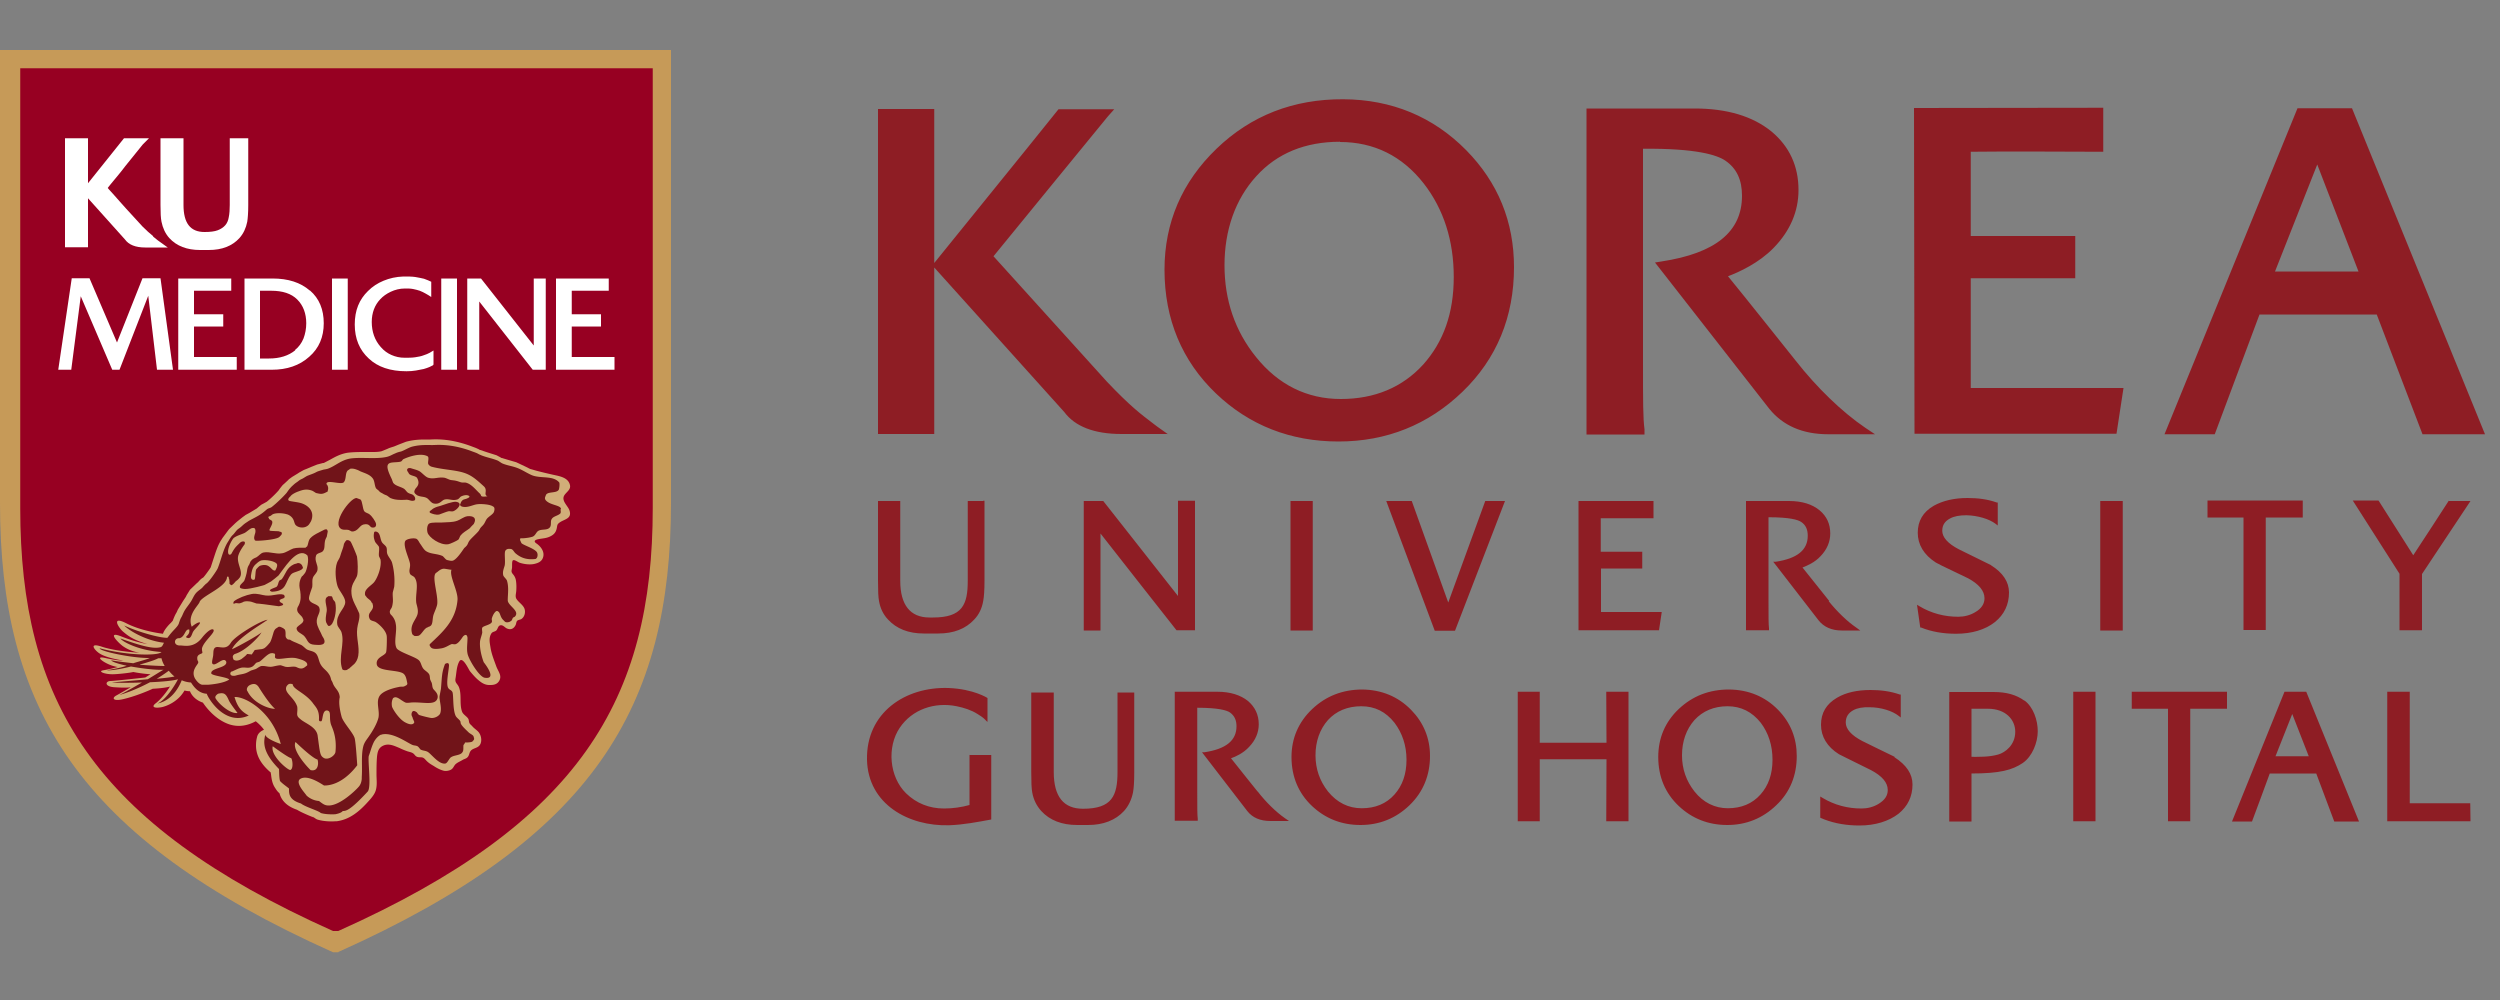 <svg xmlns="http://www.w3.org/2000/svg" width="100" height="40" fill="none"><rect width="100%" height="100%" fill="#808080" stroke="none"/><path fill="#C69A58" d="M13.53 38.08c10.25-4.59 13.31-9.81 13.31-17.98V2H0v18.11c0 8.17 3.06 13.38 13.32 17.98h.22z"/><path fill="#970022" d="M13.53 37.24c9.65-4.32 12.58-9.23 12.58-16.92V2.73H.81v17.59c0 7.68 2.86 12.6 12.51 16.92h.21"/><path fill="#D1AE79" d="M8.1 28.08c.2.31.59.74 1.09.9.36.11.71.05 1.04-.13.11.09.23.2.33.34-.14.06-.25.15-.28.3-.03.11-.04.22-.04.33 0 .4.2.75.59 1.08 0 .03.01.07.01.07.02.16.04.36.16.54.04.06.09.15.18.22.06.23.23.5.7.66.13.08.29.15.45.22l.22.09-.07-.06s.15.12.21.14c.28.09.63.08.73.07h.05c.53-.07.92-.41 1.26-.79.12-.13.27-.3.31-.48.05-.2.02-.4.02-.6 0-.24 0-.47.02-.71.02-.18.05-.35.24-.44.23-.11.44 0 .66.09.1.05.2.09.31.13.12.04.22.04.3.15.06.07.11.09.2.09.13 0 .16.02.25.12s.19.16.31.23c.12.08.25.15.4.19.09.02.22 0 .3-.05s.1-.13.16-.2c.08-.08.19-.12.29-.18.06-.04.14-.05.19-.1.07-.06.07-.14.11-.22.08-.17.3-.13.4-.29.09-.15.05-.38-.06-.51-.07-.08-.17-.14-.24-.22-.04-.05-.09-.08-.12-.13-.03-.06-.02-.13-.05-.18-.06-.1-.21-.17-.25-.29-.11-.31 0-.69-.13-.99-.06-.13-.16-.16-.13-.33.04-.22.04-.48.15-.68.13-.24.38.33.43.39.1.12.21.25.33.35.14.12.28.21.48.2.15 0 .28-.03.36-.17.12-.21-.05-.38-.12-.58-.09-.25-.19-.49-.23-.75-.03-.19-.08-.39.04-.57.05-.07.15-.06.2-.12.06-.07.06-.19.17-.2.1-.01.17.1.25.13.16.07.28 0 .35-.15.02-.05.02-.11.05-.15s.11-.05.16-.07c.14-.08.19-.27.14-.42-.06-.16-.23-.25-.32-.39-.06-.1-.02-.2-.01-.32.01-.15.01-.31-.02-.46a.5.5 0 0 0-.12-.22c-.07-.1-.05-.11-.03-.24.01-.07-.01-.25.03-.3.05-.06.21.07.28.09.18.06.43.09.61.04.12-.03.24-.08.3-.2.12-.24-.05-.48-.24-.61-.12-.08-.08-.14.06-.17.18-.04.34-.03.52-.13.13-.07.2-.16.23-.31.02-.09.01-.15.09-.21.19-.16.53-.15.42-.5-.06-.18-.3-.36-.23-.56.06-.16.29-.25.25-.45-.06-.3-.4-.36-.63-.41s-.48-.11-.71-.17c0 0-.24-.07-.25-.07l-.2-.1-.36-.17s-.55-.16-.57-.17h-.01c-.02 0-.04-.02-.04-.02l-.17-.09-.38-.12-.3-.1-.03-.02-.11-.05-.16-.06-.08-.03c-.56-.2-1.07-.28-1.58-.25h-.17c-.2 0-.47 0-.81.09l-.31.12-.12.05-.05.02s-.23.07-.23.08l-.12.05-.15.06c-.16.04-.39.03-.62.03-.24 0-.5 0-.74.03-.3.05-.52.18-.7.28l-.25.13h-.03l-.19.05-.04.01-.25.1-.14.06-.15.06-.18.1-.06.04-.23.14-.04.03-.07.05s-.02.01-.03.03c0 0-.2.19-.22.2-.03.03-.13.16-.13.16l-.04.06c-.14.16-.34.35-.48.46-.07.04-.22.12-.22.12l-.1.08-.08.07-.3.18-.13.07s-.02.01-.03.02l-.11.08-.2.16-.08.07-.25.24-.04.05-.23.31-.03.05c-.16.23-.24.51-.33.78l-.11.34c-.03.06-.24.35-.3.41 0 0 .02-.01.03-.02-.03.02-.06.04-.08.05l-.06.05s-.09.09-.09.1l-.06.05-.27.26-.13.21-.04.08-.1.15-.22.36s-.03.08-.06.13c-.02.03-.07.12-.14.31l-.08.09c-.04.03-.27.27-.31.43 0 0-.83-.09-1.47-.42-.63-.32-.3.2-.11.35.18.15.39.32.95.48 0 0-.4-.05-1.03-.3s-.11.27.06.39c.16.11.37.21.66.26 0 0-.93-.05-1.5-.24s-.28.15-.11.26c.29.2.96.29.96.29s-.19.02-.72-.1c-.52-.12.05.3.5.36 0 0-.32.09-.57.13s.03.16.36.16c.22 0 .72-.06.83-.09 0 0 .35.07.69.09l-.21.13s-1.16.13-1.38.14c-.23 0-.26.23.16.25.3.02.48.02.64 0 0 0-.38.22-.56.32-.22.11-.15.26.28.15.43-.1.92-.3 1.16-.41 0 0 .47-.02.69-.09 0 0-.27.44-.57.67-.22.17 0 .21.27.15.27-.07.66-.27.88-.66 0 0 .11.03.22.03 0 0 .1.32.53.46"/><path fill="#711419" d="M17.27 20.54s.16.07.3.04c.09-.03.28-.11.37-.13.06-.01.13.02.19 0 .15-.05.43-.34.1-.38-.12-.01-.49.12-.6.16-.11.03-.19.05-.28.1-.03.01-.15.12-.14.1 0 0-.09.07.06.11M13.14 23.85s.08-.01.12 0 .04.08.06.12c.01.03.09.1.09.13.06.27 0 .63-.12.84-.04.06-.09.1-.13.1-.05 0-.07-.07-.09-.1-.08-.11-.02-.37 0-.5.02-.16-.1-.41-.02-.53l.09-.07zM9.4 24.13c.07-.02.16.02.2 0l.09-.03c.1-.07.21-.05.31-.04.05 0 .21.07.26.08.08 0 .48.05.89.11 0 0 .22-.03.17-.09.03.04 0-.03-.09-.06l-.03-.03s-.07-.06.06-.11c-.05.01.09-.02.11-.05.05-.06-.02-.12-.02-.12-.2-.07-.42.06-.72.03-.14-.01-.35-.1-.56-.06-.23.04-.56.17-.71.29 0 0-.08.13.03.09M11.9 22.52c.2-.01.21.2.22.18-.02.15-.39.16-.48.28-.26.33-.15.66-.76.69 0 0-.12-.03-.07-.08.04-.04.18-.08.24-.11.08-.05.07-.17.12-.25.01-.02.08-.04.1-.06.17-.23.19-.46.49-.6.01 0 .12-.04.14-.04M13.84 21.62c.07-.04.14 0 .18.04.03.02.25.55.26.6.03.19.05.63 0 .78-.08.2-.26.35-.22.71.02.21.11.37.2.55.01.03.1.2.11.24.04.19-.07.44-.08.59-.05.38.1.73.04 1.1-.03.16-.08.24-.16.33l-.07.06s-.05.05-.09.08l-.04.04c-.06.02-.07.05-.1.06-.16.04-.2-.06-.18-.04-.17-.47.11-1.02-.03-1.47-.03-.1-.16-.21-.17-.32-.06-.41.32-.62.32-.89 0-.2-.25-.45-.31-.64-.07-.22-.12-.65-.02-.93.02-.07.11-.18.13-.27.05-.18.12-.32.14-.44 0-.04.03-.09.05-.12 0-.01.04-.05.05-.06M18.68 20.65c.27-.03.4.08.27.31l-.05.05s-.1.1-.11.12c-.13.1-.26.16-.36.28-.04.04-.06.15-.1.18-.07.05-.33.17-.4.18-.33.05-.78-.28-.83-.47-.04-.16 0-.32.07-.36.11-.06.41-.03.51-.04.25-.02.41 0 .61-.07.12-.04.26-.16.4-.18M14.88 21.1c-.09-.01-.09-.18-.34-.12-.17.04-.22.29-.47.28l-.12-.06c-.11-.03-.19.01-.28-.03-.44-.21.34-1.26.59-1.25.01 0 .14.05.16.06.08.07.08.36.15.47.06.07.15.07.22.13.08.06.23.27.25.37 0 0 .04.18-.16.15"/><path fill="#711419" d="M12.99 21.18c-.17.09-.54.24-.62.41-.04.09-.04.16-.08.26 0 .01-.05.03-.07.06-.18 0-.34-.01-.49.03-.12.04-.3.17-.44.19-.28.05-.49-.08-.75-.03-.11.02-.19.14-.28.19-.08.04-.11.04-.18.1l-.06.07s-.04.09-.05.12c-.06.08-.08.17-.09.26s-.07.3-.11.39c-.02.04-.14.14-.16.18 0 .03-.04.06 0 .1-.04-.04-.03.04.19.05.25 0 .78-.16.78-.16l.26-.14c.05-.04.25-.19.3-.24.19-.23.69-1.08 1.08-.86l.07.05c.09.16-.02.61-.09.71l-.09.11c-.07.03-.12.21-.13.29-.02.14.02.26.03.33.02.16.04.36-.06.56-.02.04-.08.11-.06.21.02.13.19.21.22.31.01.05.06.06 0 .16-.03.05-.18.14-.22.19-.06.06 0 .15.03.18.11.1.2.11.28.22.12.15.11.29.38.31.21.02.5.03.37-.25l-.06-.1c-.07-.18-.2-.35-.22-.55-.02-.25.18-.39.1-.59-.07-.16-.38-.14-.41-.35-.01-.12.1-.36.13-.47.02-.15-.02-.25.03-.38.03-.09.17-.19.18-.31.03-.21-.13-.34-.06-.56.03-.12.21-.1.28-.19.09-.11.04-.27.09-.44 0-.02.05-.11.06-.13l.04-.21c-.02-.13-.1-.08-.11-.08m-1.99 1.64c-.17.04-.19-.33-.61-.19-.02 0-.14.12-.15.14-.05.11-.02.39-.08.42 0 0-.16.04-.13-.17.05-.33.11-.39.28-.53.02-.02.09-.06.12-.07.2-.05.56.03.63.13.06.08-.06.27-.06.27"/><path fill="#711419" d="M22.44 20.35c-.03-.15-.44-.14-.61-.34-.06-.08-.02-.13 0-.19.05-.18.42-.07.52-.23.03-.07.04-.26.02-.29-.24-.29-.74-.15-1.09-.29-.17-.07-.38-.21-.56-.28-.22-.09-.4-.1-.62-.19-.05-.02-.15-.1-.2-.12-.25-.1-.45-.12-.7-.23-.03-.01-.11-.06-.14-.07-.1-.04-.14-.05-.24-.09-.39-.14-.88-.26-1.44-.23-.24.01-.53-.03-.91.07-.13.04-.31.15-.43.19-.09.02-.16.04-.24.08-.11.04-.2.11-.35.14-.43.09-1 0-1.43.06-.38.06-.6.3-.91.41-.1.03-.13.02-.22.05-.06.02-.18.05-.23.08-.13.07-.21.09-.36.15-.07.03-.16.1-.23.13-.11.05-.11.07-.2.13l-.07.05s-.15.13-.17.16c-.06.06-.12.15-.17.22-.16.18-.4.41-.59.56-.07.05-.12.04-.19.09-.07.06-.14.12-.21.17-.17.12-.33.19-.51.29l-.12.08c-.15.1-.15.14-.3.24-.1.07-.15.18-.24.26-.06.05-.14.2-.18.26-.19.29-.27.71-.41 1.06-.04.1-.38.59-.47.62l-.06.06s-.05.05-.09.1c-.1.09-.2.14-.28.25-.06.08-.1.18-.16.28-.09.15-.24.31-.31.47-.03.06-.05.12-.08.17l-.01.02c-.04.05-.1.25-.1.25-.07.16-.23.25-.45.56-.25.02-1.13-.21-1.73-.49.13.15.8.6 1.59.69-.05.08-.06.16-.15.18-.31.08-.86-.09-1.59-.35.04.1.69.48 1.64.54-.14.17-1.45.13-2.47-.15-.04.11 1.28.4 2 .39-.12.06-.45.14-.66.21-.33-.04-.79-.09-.88-.12.02.07.35.16.62.22-.26.09-.64.15-.79.18.11.02.53-.04.96-.15.39.07.98.15 1.3.13-.08.04-.39.24-.63.38-.61.06-1.28.11-1.43.13.08.01.62.02 1.2 0-.35.2-.73.42-.91.5.27-.07.74-.25 1.23-.51.48-.02.93-.06 1.12-.12-.07.14-.45.81-.82.97.16-.03.66-.17.97-.93.11.05.23.08.37.09.08.12.27.43.63.45.07.21.74 1.3 1.68.87-.27-.15-.44-.3-.57-.74.42-.03 1.52.58 1.85 1.88-.26-.09-.59-.24-.62-.37-.07.3-.12.69.55 1.37.01.14 0 .32.04.48.11.12.24.2.36.3 0 .19-.02.45.48.6.17.14.71.29.79.38.16.05.4.06.58.05 0 0 .24-.04.3-.13.12 0 .28 0 1-.78.15-.18 0-1.18.04-1.42.07-.18.1-.34.2-.55 0 0 .1-.21.28-.3.01 0 .03 0 .04-.01.42-.1.96.29 1.21.41.09.04.14.02.22.06.04.02.09.1.12.13.09.05.18.04.28.09.15.08.45.52.72.47.08-.02.15-.21.22-.25.12-.08.29-.07.41-.15.12-.1.07-.21.09-.34 0 0 .06-.07.06-.1.06 0 .2 0 .28-.03.01 0 .05-.05.06-.06.05-.05.01-.11 0-.16-.02-.05-.15-.11-.19-.15-.09-.09-.25-.23-.31-.34-.03-.06 0-.07-.04-.13s-.15-.13-.18-.21c-.12-.27-.07-.87-.13-.95-.05-.08-.11-.07-.16-.15-.1-.16.02-.69.03-.9 0-.17-.16-.06-.16-.06-.13.34-.12.49-.16.97 0 .04-.06.3-.06.35 0 .17.1.45.03.65-.02.07-.16.19-.34.19-.07 0-.42-.09-.5-.12-.02 0-.09-.09-.09-.1-.18-.14-.21 0-.22.06 0 .07.02.09.04.13 0 .04.08.19.07.2 0 .02-.06.18-.39-.01-.25-.15-.49-.55-.5-.62-.03-.16.01-.27.04-.33.12-.11.27.04.39.11.03.02.11.07.14.07.07.01.19-.01.2-.01.47-.03.96.14 1.05-.17.05-.2-.14-.31-.18-.39-.04-.1-.02-.11-.05-.22 0-.01-.04-.08-.04-.09-.05-.08-.02-.16-.06-.25-.05-.1-.19-.16-.25-.25-.08-.12-.08-.26-.19-.34-.16-.13-.8-.32-.87-.47-.12-.24.03-.67-.03-.96a.63.63 0 0 0-.19-.37c-.04-.04-.06-.11-.04-.16.03-.1.08-.07.11-.31.02-.13-.01-.27 0-.41 0-.02.06-.23.06-.25.03-.35-.02-.71-.09-.96-.04-.12-.15-.23-.19-.35-.03-.1 0-.15-.03-.25-.03-.08-.14-.14-.18-.21-.08-.13-.06-.34-.19-.41-.1-.05-.13.02-.12 0-.03.12-.03.23.03.38.02.06.14.16.16.22.02.12-.02.26 0 .37l.06.13c.05.31-.12.73-.25.9-.09.12-.36.26-.37.44-.01.11.03.11.06.16.04.06.17.13.19.19.01.04.03.03.05.07l.02.09c.02.22-.26.27-.13.53.04.08.18.08.25.13.14.09.41.34.43.56.01.09 0 .6-.03.65-.06.14-.41.19-.37.47.04.3.83.21 1.06.37.11.08.13.24.16.38.02.08-.06.1-.09.12-.09.05-.14.01-.25.04-.26.05-.67.17-.78.38-.13.24.02.56-.03.84-.06.25-.24.55-.38.75-.08.12-.19.24-.23.41-.09.36-.03.8-.06 1.23 0 0 .02.23-.13.39-.17.19-.76.74-1.19.74-.15 0-.22-.05-.39-.18a.83.83 0 0 1-.5-.22c-.04-.08-.51-.55-.22-.68.27-.13.72.15.92.28.08 0 .69.03 1.33-.81-.03-.44-.07-1-.11-1.1-.07-.21-.43-.59-.51-.82-.05-.18-.14-.55-.08-.8-.02-.28-.2-.34-.28-.57-.02-.06-.05-.1-.06-.12-.02-.08-.04-.16-.09-.23-.11-.17-.22-.21-.32-.37-.11-.17-.09-.39-.25-.5-.09-.06-.21-.07-.31-.12-.07-.04-.16-.15-.25-.19-.1-.04-.13-.06-.23-.1-.05-.02-.14-.06-.18-.09-.05-.03-.09 0-.13-.04-.12-.1-.03-.19-.09-.37 0-.02-.05-.02-.06-.06-.05-.01-.14-.09-.21-.05-.09.07-.12.05-.18.19-.03.09-.1.37-.16.44s-.13.16-.22.22c-.08.04-.15.04-.15.04l-.23.03-.12.18s-.13-.02-.19-.02c-.02.05-.17.16-.22.2-.2.12-.32.04-.33 0 0-.04-.07-.12.06-.2.46-.13 1.02-.74 1.07-.87-.06.09-1.01.61-1.18.68.19-.45 1.35-1.1 1.42-1.18-.29.04-1.28.64-1.46.91-.16.27-.35.19-.54.18-.18 0-.16.18-.17.3 0 .11-.09.34-.02.38.12.1.44-.32.54-.09.05.25-.6.24-.6.45-.03.11.61.15.72.26-.21.15-.71.2-.85.21h-.23c-.08-.01-.19-.09-.29-.25-.18-.33.13-.56.13-.64 0-.09-.04-.04-.04-.18s.15-.16.19-.19-.01-.07 0-.2c.08-.3.57-.65.45-.75-.11-.06-.36.21-.45.33-.34.44-.74.3-.87.31-.3.01-.25-.31-.04-.29.24-.05.22-.38.4-.35.05.24-.22.28-.09.33.17.07.19-.16.25-.25.05-.09.29-.3.27-.36-.07-.03-.25.1-.33.17-.2-.49.3-.87.32-1.01.16-.26 1.08-.59 1.09-.98l.03-.02s.02-.01.04.04c0 0 0 .05.02.07v.06-.04c.01.06.01.11.01.1v.06s.06.05.06.06c.02 0 .07-.02.12-.08 0 0 .06-.06.06-.07.09-.07.1-.07.17-.16.16-.23-.14-.56-.06-.87.06-.21.25-.45.25-.45.05-.12-.03-.12-.03-.12-.12-.02-.2.11-.19.09-.16.15-.2.21-.31.41 0 0-.09.08-.12-.03-.05-.19.16-.57.23-.62.13-.09.26-.12.42-.19.08-.04.2-.16.28-.19.04-.01.08-.02.12 0 0 0 .06.04.03.19 0 0-.06.17-.04.23.02.04 0 .08.1.08.23 0 .73-.05.87-.13.03-.01.07-.06.1-.09.05-.05.04-.12 0-.13l-.1-.03c.08 0-.42-.01-.34-.03-.09.01.12-.23.09-.35 0-.06-.11-.08-.13-.12 0-.03-.06-.07 0-.09l.07-.03s.05-.04.08-.06c.16-.07.44-.04.56 0 .02 0 .21.06.28.25.02.05.03.11.06.16.09.13.37.18.53.02.03-.03.07-.1.1-.15.16-.37-.08-.62-.38-.72-.12-.04-.32-.06-.47-.09-.11-.03-.04-.12-.01-.15l.04-.04c.06-.09.25-.17.31-.19.16-.06.33-.12.56-.03.03.01.13.08.15.09.18.04.24.06.41-.03.07-.03.06-.04.06-.06.06-.17-.06-.28-.05-.26-.03-.22.61.05.7-.09.1-.13.04-.37.16-.47.01 0 .09-.06.09-.06.12-.02.22.02.32.06l.1.05c.2.08.38.13.49.29.07.11.06.27.12.38.03.04.1.08.13.12s.08.06.12.08c.06.04.08.05.16.08.06.02.14.11.19.12.19.08.42.07.62.06.12 0 .19.07.31.03.06-.02.04-.13 0-.17-.07-.1-.13-.07-.25-.14-.05-.03-.11-.13-.16-.16-.14-.09-.35-.11-.44-.25 0-.02-.03-.06-.03-.09l-.03-.07c-.17-.35-.23-.56-.06-.62.1-.04.33-.02.44-.06.03-.01.07-.08.09-.09.25-.12.71-.26.97-.12.08.04 0 .24.03.31.02.04.07.09.14.11.53.14 1.07.12 1.46.31.23.11.41.28.62.47.18.16-.03.34.15.4-.13.02-.24.03-.26-.03 0-.02-.04-.08-.06-.09-.14-.13-.3-.34-.5-.41-.1-.04-.14 0-.25-.03l-.12-.04c-.14-.04-.15-.03-.28-.05-.06-.01-.19-.08-.25-.09-.27-.04-.41.07-.65 0-.11-.03-.26-.21-.35-.26-.11-.06-.22-.08-.34-.12a.2.2 0 0 0-.11 0c-.07.04-.05.1-.01.15.02.03.04.08.06.09.09.07.27.07.31.16.14.27-.06.37-.09.45-.02.05-.05.09 0 .16.03.03.09.08.13.09.13.05.23.03.34.09.08.04.17.2.28.22.25.05.31-.13.44-.16.18-.04.29.06.5 0 .07-.02.11-.1.15-.12.12-.06.24-.07.31-.03 0 0 .08.04-.03.09-.07.04-.12.04-.19.07-.04.02-.09.09-.09.1a1 1 0 0 0-.04.11c.02.03.05.05.07.06.22.07.44-.07.62-.09.14-.02.52 0 .63.09 0 0 .1.02.04.21-.04.11-.22.19-.29.29-.04.05-.08.16-.12.21-.07.09-.08.08-.14.16l-.04.07c-.03.08-.35.35-.4.44-.04.05-.05.11-.09.17-.06.08-.1.09-.13.14-.09.13-.27.4-.42.47-.07.03-.16 0-.25-.02-.06-.02-.13-.13-.18-.16-.22-.1-.46-.07-.65-.19-.1-.06-.18-.22-.25-.31-.04-.06-.08-.16-.15-.19-.11-.04-.38 0-.44.09-.1.2.16.7.19.91.02.18-.06.25 0 .4.03.07.15.09.19.16.17.26.02.64.06 1 .02.11.08.25.06.41-.03.25-.35.46-.22.84 0 .02.07.06.07.07.05.02.13.01.18 0 .11-.04.2-.24.31-.31a.15.15 0 0 1 .07-.03c.01-.02.04-.02.06-.03.05-.03.06-.03.09-.09.04-.1.03-.2.06-.34.03-.12.14-.33.16-.47.04-.38-.24-1.13-.04-1.25.08-.05.15-.14.28-.16.06-.01.25.04.33.04-.1.24.27.86.24 1.21-.07.84-.62 1.3-1.09 1.75-.06.05 0 .11.03.15.09.09.32.05.44.03.17-.04.25-.11.37-.16.05-.02.1.01.16 0 .13-.03.24-.21.31-.31 0 0 .15-.17.18.05 0 .22-.04.44 0 .63.04.23.47.94.69.97.52.08-.01-.58-.04-.62-.08-.2-.17-.55-.15-.81 0-.1.08-.29.09-.38 0-.05-.02-.15 0-.19.04-.08.32-.11.38-.22.02-.03 0-.09 0-.13.01-.07.07-.21.13-.27.04-.05.09-.08.16 0 .05.06.06.2.16.3l.08.08c.09.06.24-.02.2-.01.1-.03.08-.12.13-.16l.06-.03c.23-.23-.28-.44-.28-.66 0-.24.05-.51-.03-.78-.02-.07-.14-.16-.15-.22-.04-.15.04-.31.06-.4.03-.2-.03-.51.03-.59.04-.05.09-.08.22-.06.08.01.13.14.19.18.2.17.44.26.78.22.04 0 .08-.07.08-.08.02-.06.02-.14-.02-.2-.12-.16-.6-.29-.62-.37-.02-.06-.09-.14-.01-.19-.04.03.29 0 .42-.04.16-.03.17-.19.28-.25.15-.08.38 0 .47-.16.05-.09 0-.23.06-.31.06-.11.25-.13.34-.22.03-.02.02-.12.01-.15M9.9 27.65c-.06-.07-.01-.2.1-.25.21-.1.29.01.34.07.2.32.47.72.66.88-.18.02-.85-.19-1.1-.7m1.71 3.15c-.11 0-.8-.58-.7-.95.2.15.67.48.73.47.06.04.11.44-.03.48m.81 0c-.09-.08-.76-.79-.6-1.12.19.18.7.66.88.7.05.13.04.51-.29.42m.08-2.71c.12.18.28.28.27.66-.01.09.02.11.09.1.07-.02.03-.46.24-.43.18.03.06.28.15.56.03.1.24.46.18 1.08 0 .16-.31.37-.48.25-.14-.09-.14-.19-.23-.85-.03-.39-.51-.52-.7-.7-.2-.15-.09-.22-.12-.49-.12-.39-.57-.57-.42-.83.05-.06.09-.12.24-.07 0 .19.47.34.77.71m-3.2-1.22c.05-.02.25-.12.3-.13.21-.08.33.04.52-.07.05-.03.1-.1.14-.14.04-.03.1-.03.15-.06.11-.07.31-.31.45-.33.08-.01.08 0 .12.01 0 0 .06-.01.04.11-.04.23.51 0 .86.08.24.06.48.14.42.3 0-.02-.07.05-.09.06-.17.12-.3-.01-.38-.02-.15-.02-.25.03-.4 0l-.18-.06c-.12 0-.28.05-.37.06-.16.01-.24-.04-.39-.03-.07 0-.19.1-.24.12s-.1.03-.15.05c-.03 0-.11.05-.15.07-.15.08-.24.08-.42.12l-.11.03c-.23.03-.21-.13-.14-.17m-.54.89c.25-.06.32 0 .44.28.09.17.27.39.34.49-.29.04-.73-.35-.86-.56-.08-.1.04-.18.08-.21M5.6 26.58c.32-.09.61-.18.73-.25h.13c.02.09.05.17.1.26.01.02.02.04.03.05-.2 0-.59-.02-.99-.05m.67.56c.17-.1.33-.21.48-.32.07.08.14.16.23.23-.08.02-.36.06-.7.09"/><path fill="#fff" d="M6.13 9.45q-.09-.075-.21-.18c-.07-.07-.15-.14-.22-.21l-.66-.72-.25-.28-.23-.26-.19-.21s-.04-.05-.06-.07c0 0 .01-.02.02-.03.05-.06.1-.13.17-.21.07-.09.15-.18.24-.29s.18-.22.26-.33l.71-.88.25-.25h-1l-1.44 1.8v-1.8H2.6v4.36h.92V7.93L5 9.58c.15.21.42.32.81.32h.9l-.39-.28c-.06-.05-.13-.1-.2-.16"/><path fill="#fff" d="M9.19 5.53V8.2c0 .18-.01.35-.04.49-.02.13-.07.24-.14.32s-.17.15-.3.2-.31.07-.53.07c-.57 0-.84-.36-.84-1.08V5.53h-.92V8.2c0 .31.01.53.04.67.05.25.15.47.31.65.29.32.71.48 1.23.48h.35q.795 0 1.23-.48c.16-.18.26-.4.31-.65.02-.13.04-.35.04-.67V5.53zM5.93 11.83l-1.15 2.96h-.29l-1.26-2.94-.38 2.94h-.52l.54-3.66h.71l1.1 2.57 1.02-2.57h.72l.5 3.66h-.64zM7.76 14.28h1.71v.51H7.13v-3.65h2.12v.49H7.76v.94h1.17v.49H7.76zM12.4 11.62c.37.32.55.76.55 1.31s-.19 1-.58 1.34c-.39.35-.89.52-1.5.52H9.78v-3.65h1.12c.63 0 1.12.16 1.49.48M11.8 14c.15-.12.26-.27.34-.46.07-.19.11-.39.11-.61 0-.19-.03-.37-.09-.53q-.09-.24-.27-.42c-.24-.24-.59-.35-1.04-.35h-.45v2.71h.36q.645 0 1.05-.33M13.28 11.14h.63v3.65h-.63zM17.32 14.61l-.14.07c-.06.03-.14.05-.23.08-.09.02-.2.04-.31.06-.12.02-.24.03-.38.03-.65 0-1.15-.17-1.51-.51-.37-.34-.56-.79-.56-1.36s.18-1 .53-1.34c.18-.18.38-.31.62-.41s.5-.16.8-.17c.18 0 .34 0 .47.02.14.02.25.05.35.07.11.04.21.08.29.12v.61c-.08-.05-.15-.1-.23-.14-.07-.04-.15-.08-.23-.11s-.18-.05-.27-.07c-.1-.02-.2-.02-.32-.02-.21 0-.4.05-.57.13q-.255.12-.42.3c-.22.23-.34.54-.34.91 0 .39.12.73.36 1 .13.15.27.25.43.32s.33.11.53.11c.15 0 .29 0 .42-.02s.24-.04.34-.08c.09-.03.17-.06.24-.1q.09-.06.15-.09v.56zM17.65 11.14h.63v3.65h-.63zM21.79 11.14h.04v3.65h-.52l-2.14-2.73v2.73h-.48v-3.65h.55l2.11 2.68v-2.68zM22.87 14.28h1.71v.51h-2.34v-3.65h2.11v.49h-1.48v.94h1.17v.49h-1.17z"/><path fill="#8E1D24" d="M50.31 31.67s-.86-1.07-1.07-1.34c.18-.06.49-.2.72-.45.26-.27.39-.58.39-.91 0-.38-.15-.69-.43-.93-.3-.24-.71-.37-1.22-.37h-1.71v5.16h.92v-.08c-.02-.17-.02-.42-.02-1.05v-3.39c.84 0 1.18.1 1.31.19.18.13.26.31.26.55 0 .57-.42.91-1.28 1.04h-.1l1.81 2.35c.21.27.52.4.93.4h.74l-.16-.11c-.36-.25-.77-.65-1.1-1.08zM54.47 32.33c-.54 0-.99-.23-1.35-.67-.33-.42-.5-.9-.5-1.45s.17-1.04.5-1.41c.33-.36.78-.55 1.33-.55s.98.22 1.33.66c.31.41.48.91.48 1.48s-.16 1.03-.48 1.39c-.33.37-.77.55-1.31.55m.03-4.75q-1.185 0-2.01.78c-.55.52-.83 1.17-.83 1.92 0 .79.28 1.45.82 1.96.53.5 1.18.76 1.94.76s1.42-.27 1.96-.79.82-1.19.82-1.97c0-.72-.26-1.34-.76-1.85-.52-.53-1.18-.8-1.95-.81M45.32 27.7h-.62v3.18c0 .95-.22 1.47-1.38 1.47q-1.17 0-1.17-1.47V27.7h-.9v3.19c0 .39.01.66.04.81.05.29.18.54.36.74.34.37.82.56 1.44.56h.43c.61 0 1.1-.19 1.44-.56.18-.2.3-.45.36-.74.03-.16.05-.42.05-.81V27.7h-.06zM38.78 30.19v2.01c-.32.09-.67.14-1.02.14-.59 0-1.11-.21-1.52-.61-.67-.66-.77-1.85-.25-2.62.5-.74 1.4-1.04 2.28-.86.29.06.58.15.83.31.1.06.21.13.3.22.01.01.08.09.09.09h.01v-.95s-.55-.36-1.56-.4c-1.73-.06-3.3.99-3.26 2.87.04 1.78 1.67 2.67 3.29 2.62.57-.02 1.13-.13 1.68-.23V30.2h-.88zM82.93 27.67v5.18h.89v-5.18h-.89M92.35 30.25h-1.33c.05-.13.58-1.47.67-1.69.09.22.61 1.56.66 1.69m-.14-2.58h-.83l-2.1 5.19h.8s.69-1.85.71-1.92h1.86c.03.07.72 1.92.72 1.92h.99l-2.11-5.19zM95.49 27.67v5.18h3.33l-.01-.72h-2.42v-4.46zM85.27 27.67v.68h1.45v4.5h.89v-4.5h1.47v-.68zM69.12 32.33c-.53 0-.99-.23-1.34-.67-.33-.42-.5-.9-.5-1.45s.17-1.04.5-1.41c.33-.36.78-.55 1.32-.55s.98.22 1.33.66c.31.41.47.91.47 1.48s-.16 1.03-.48 1.39c-.33.37-.77.55-1.31.55zm.04-4.75q-1.185 0-2.01.78c-.55.52-.82 1.17-.82 1.92 0 .79.28 1.45.82 1.96.53.5 1.18.76 1.94.76s1.42-.27 1.96-.79c.55-.52.82-1.19.82-1.97 0-.72-.25-1.34-.75-1.85-.52-.53-1.18-.8-1.95-.81M75.78 30.27l-.7-.34-.59-.29c-.44-.23-.66-.48-.66-.74 0-.22.1-.38.3-.49q.24-.135.66-.12c.45 0 .91.15 1.15.34l.09.07v-.92h-.04c-.37-.13-.76-.18-1.17-.18-.53 0-.99.1-1.34.31-.43.25-.64.61-.64 1.08s.24.88.72 1.18l.26.13 1.03.51c.43.23.66.49.66.79 0 .23-.12.4-.36.55-.21.13-.45.19-.69.19-.56 0-1.08-.14-1.55-.42l-.1-.06v.85l.17.07c.42.16.89.24 1.4.24.63 0 1.17-.17 1.56-.47.37-.3.56-.69.56-1.17 0-.42-.24-.78-.72-1.09zM64.25 27.67l.01 2.04h-2.67v-2.04h-.88v5.18h.88v-2.48h2.67l-.01 2.48h.89v-5.18zM80.98 28.03c-.33-.24-.72-.35-1.24-.35h-1.77v5.18h.89v-4.51h.66c.7 0 1.09.43 1.09.92 0 .53-.4.83-.68.91-.35.1-.73.1-1.28.09 0 0-.16.67.18.67 1.18 0 1.66-.14 2.08-.42.38-.26.6-.82.6-1.27s-.18-.97-.53-1.23zM64.03 22.74h1.66v-.67h-1.66v-1.34h2.11v-.69h-3v5.17h3.22l.11-.73h-2.43v-1.74zM39.33 20.04h-.62v3.19c0 .95-.21 1.47-1.39 1.47h-.14c-.77 0-1.17-.5-1.17-1.47v-3.19h-.89v3.19c0 .39.01.66.04.81.05.29.17.54.36.74.34.37.82.56 1.43.56h.58c.62 0 1.1-.19 1.44-.56q.285-.3.36-.75c.03-.16.05-.42.05-.81v-3.19h-.06zM47.12 20.04v3.8l-2.99-3.8h-.78v5.18h.67v-3.88c.19.25 3.04 3.87 3.04 3.87h.74v-5.18h-.68zM51.62 20.04v5.18h.89v-5.18h-.89M84.01 20.04v5.18h.9v-5.18h-.9M59.41 20.04s-1.38 3.79-1.48 4.06c-.1-.27-1.46-4.06-1.46-4.06h-1.02l1.94 5.19h.81l2-5.19zM79.63 22.6l-.69-.34-.59-.29c-.44-.23-.66-.48-.66-.74 0-.22.1-.38.31-.49.16-.09.38-.13.66-.13.45.01.91.15 1.16.34l.09.07v-.92h-.04c-.36-.13-.75-.18-1.17-.18-.54 0-.99.11-1.35.31-.43.25-.64.61-.64 1.08s.24.88.72 1.19l.25.13 1.04.5c.43.23.66.5.66.8 0 .22-.12.41-.36.55-.21.13-.45.19-.69.19-.56 0-1.08-.14-1.55-.42l-.1-.06.13.91h.03c.42.17.89.25 1.4.25.63 0 1.17-.16 1.56-.47.37-.3.56-.7.56-1.18 0-.42-.24-.79-.72-1.09zM88.3 20.02v.68h1.44v4.5h.89v-4.5h1.48v-.68zM97.95 20.03s-1.32 2.04-1.42 2.18l-1.39-2.19h-1.03l1.87 2.93v2.26h.9v-2.25l1.94-2.92h-.86zM73.17 24.04s-.85-1.07-1.07-1.34c.18-.07.49-.2.72-.45.26-.27.39-.58.39-.91 0-.38-.14-.69-.43-.93s-.7-.37-1.22-.37h-1.72v5.17h.92v-.08c-.02-.17-.02-.42-.02-1.05v-3.39c.85 0 1.18.1 1.31.19.18.12.26.3.26.55 0 .57-.42.91-1.28 1.04h-.1l1.81 2.34c.21.27.53.41.93.41h.74l-.15-.11c-.37-.25-.77-.64-1.11-1.06zM46.72 17.37l-.45-.32-.17-.13c-.46-.35-.89-.67-1.82-1.65 0 0-3.94-4.36-4.54-5.02.15-.19 4.58-5.6 4.58-5.6l.25-.28h-2.23l-1.28 1.59-3.69 4.56V4.36h-2.25v13h2.25V10.7l5.2 5.78c.43.58 1.2.88 2.29.88h1.86zM53.6 5.68c1.36 0 2.49.56 3.35 1.66.8 1.03 1.2 2.29 1.2 3.74s-.41 2.59-1.22 3.5c-.84.92-1.95 1.38-3.3 1.38s-2.5-.57-3.39-1.68c-.84-1.04-1.26-2.27-1.26-3.67s.43-2.64 1.27-3.56c.83-.92 1.96-1.38 3.35-1.38zm-7.02 5.11c0 1.98.7 3.65 2.06 4.95 1.33 1.27 2.98 1.92 4.9 1.92s3.59-.67 4.96-1.99 2.06-3 2.06-4.98c0-1.82-.64-3.39-1.91-4.68-1.32-1.34-2.98-2.03-4.92-2.04-1.99-.01-3.69.65-5.07 1.98s-2.08 2.95-2.08 4.84M84.94 15.52h-6.11v-4.39h4.18V9.44h-4.18V6.07c.92-.02 5.11 0 5.16 0h.14V4.31h-.14l-7.43.01.02 13.03h8.08zM91 10.86c.13-.34 1.47-3.71 1.69-4.28.22.57 1.52 3.95 1.65 4.28zm-.62 1.72h4.69c.07.18 1.83 4.79 1.83 4.79h2.5L94.08 4.33H91.9l-5.32 13.04h2.01zM65.78 17.17c-.06-.44-.06-1.11-.06-2.65V5.95c2.13-.02 2.97.25 3.3.48.45.31.66.77.66 1.4 0 1.44-1.06 2.3-3.23 2.63l-.25.04 4.57 5.85c.55.68 1.34 1.02 2.36 1.02H75l-.39-.26c-.93-.63-1.94-1.61-2.78-2.68 0 0-2.15-2.7-2.71-3.38.45-.17 1.24-.53 1.83-1.14.66-.68.99-1.46.99-2.31 0-.95-.36-1.74-1.08-2.34-.75-.61-1.78-.92-3.07-.92h-4.33v13.04h2.32v-.21"/></svg>